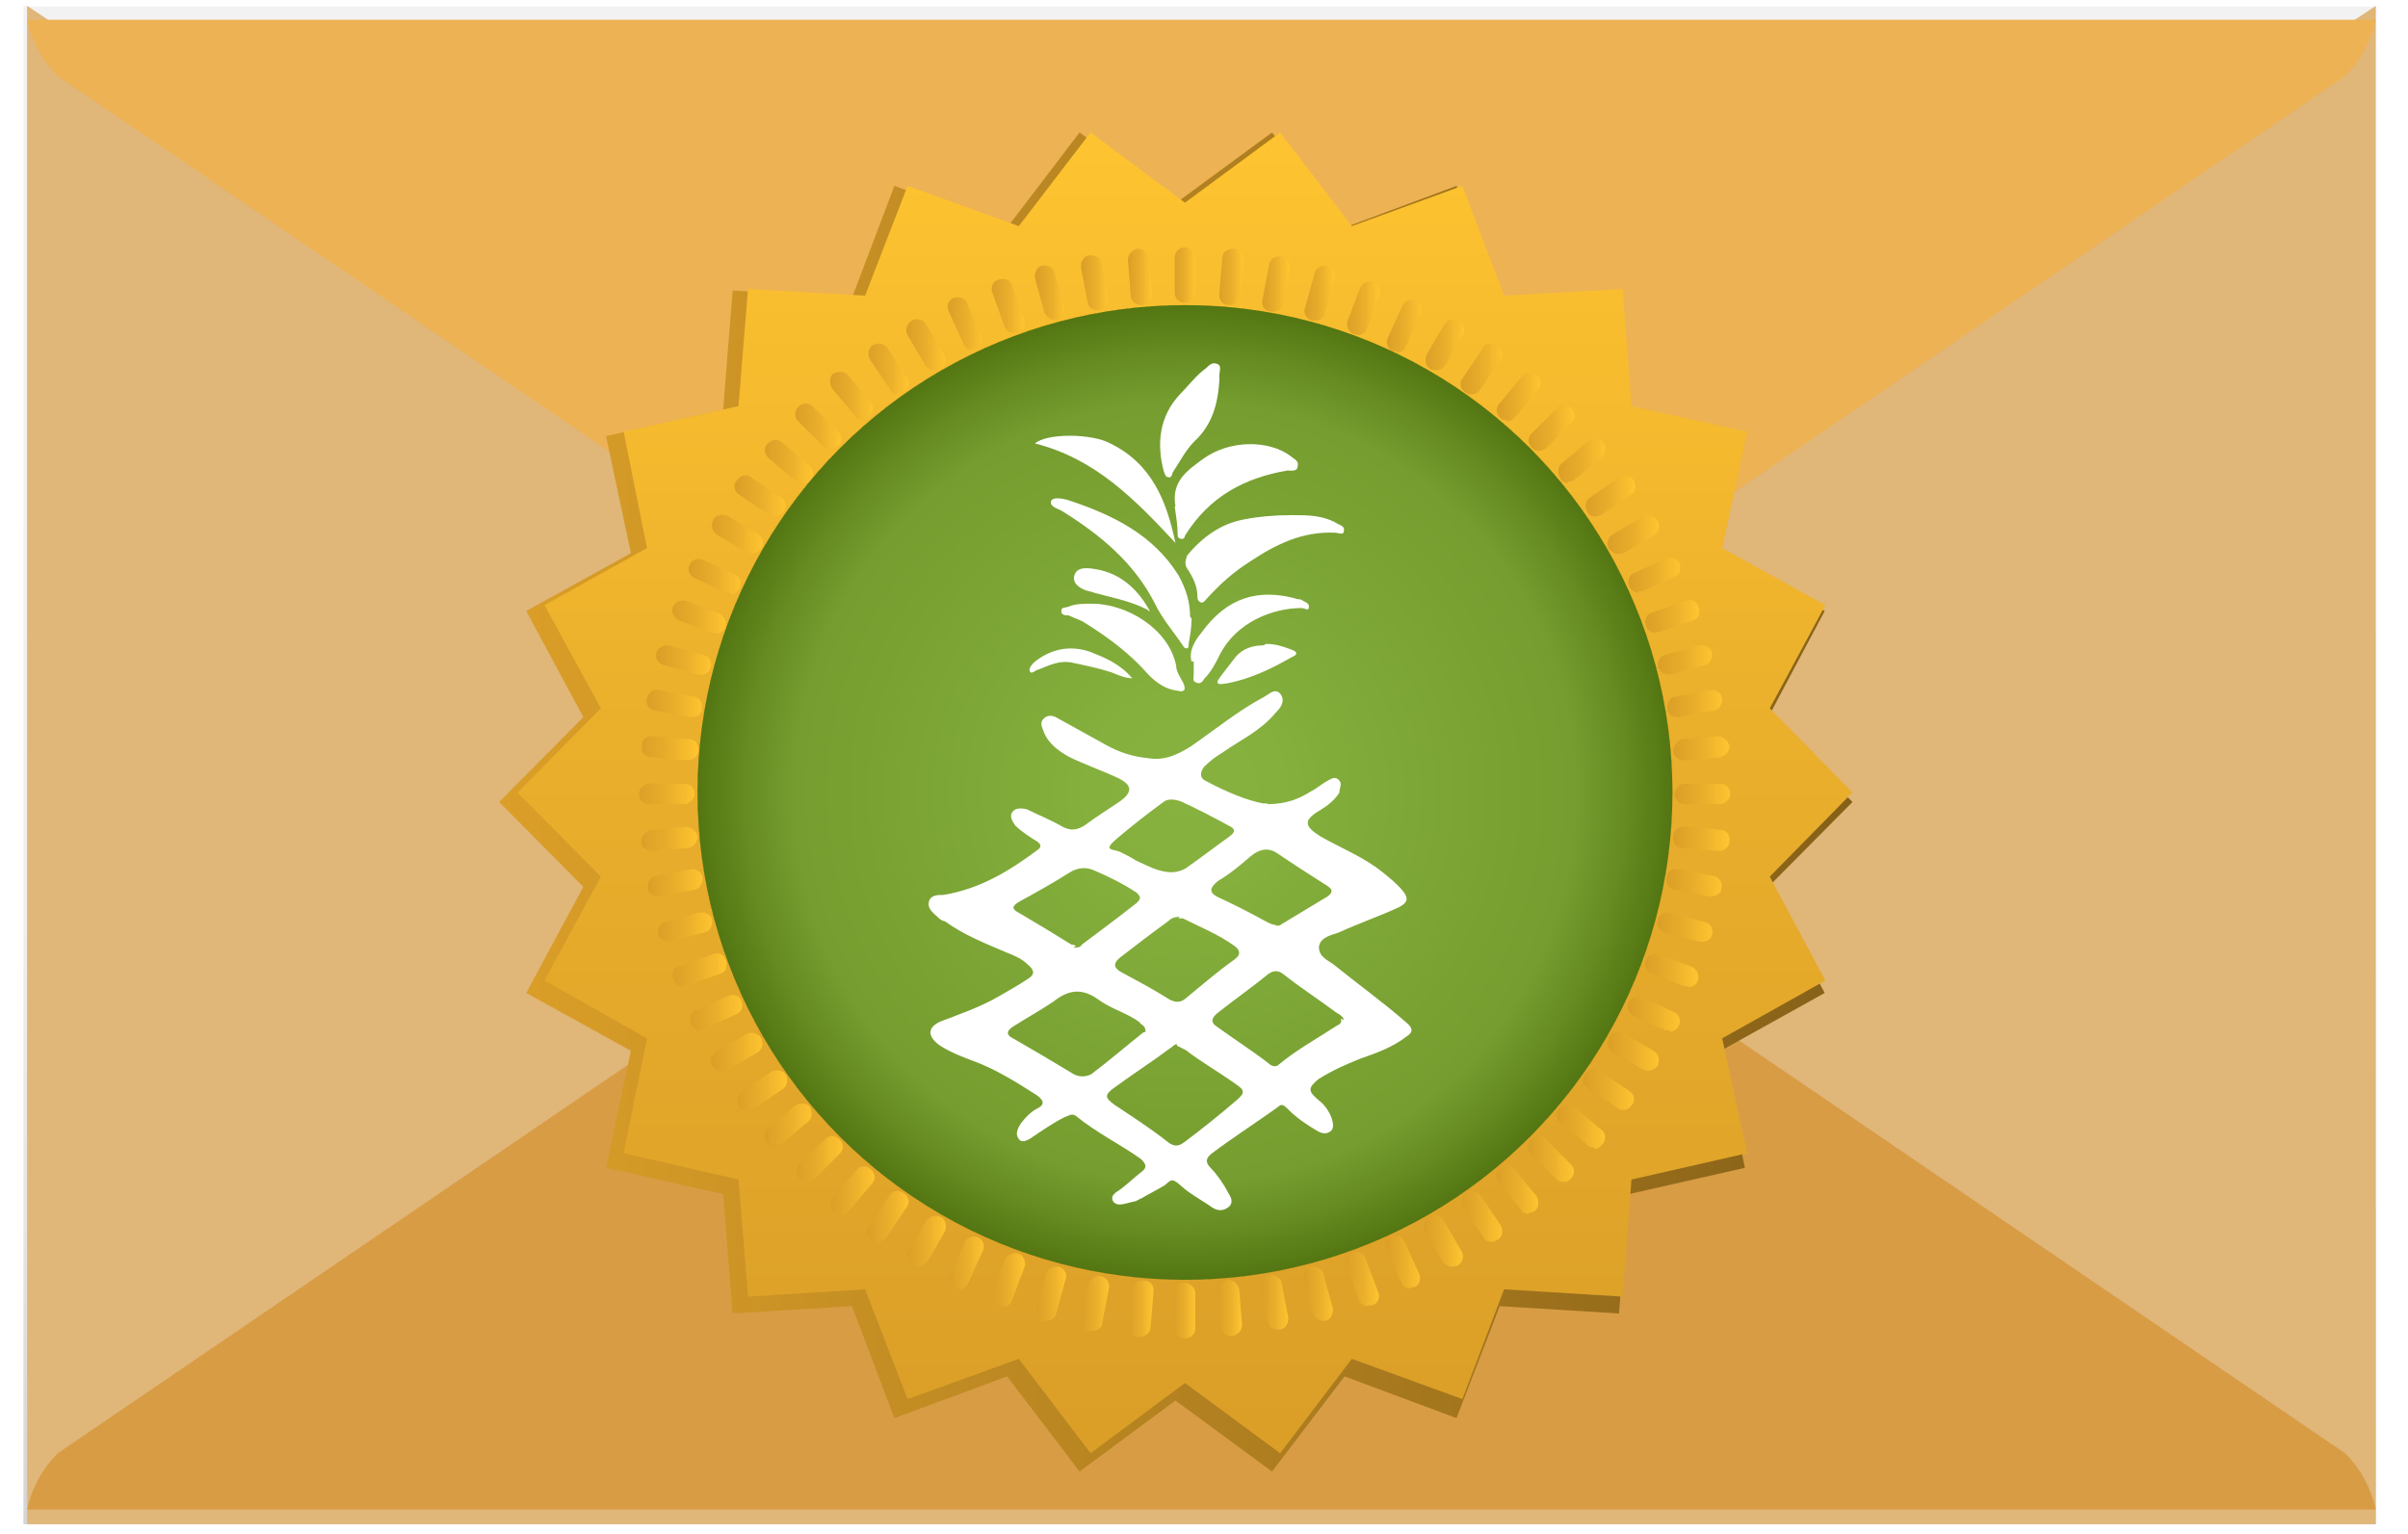 <?xml version="1.0" encoding="UTF-8"?>
<svg id="Layer_2" xmlns="http://www.w3.org/2000/svg" version="1.1" xmlns:xlink="http://www.w3.org/1999/xlink" viewBox="0 0 329 209.7">
  <!-- Generator: Adobe Illustrator 29.5.1, SVG Export Plug-In . SVG Version: 2.1.0 Build 141)  -->
  <defs>
    <style>
      .st0 {
        fill: url(#linear-gradient2);
      }

      .st1 {
        fill: url(#linear-gradient36);
      }

      .st2 {
        fill: url(#linear-gradient39);
      }

      .st3 {
        fill: url(#linear-gradient34);
      }

      .st4 {
        fill: url(#linear-gradient58);
      }

      .st5 {
        fill: url(#linear-gradient73);
      }

      .st6 {
        fill: url(#linear-gradient33);
      }

      .st7 {
        fill: url(#linear-gradient10);
      }

      .st8 {
        fill: url(#linear-gradient63);
      }

      .st9 {
        fill: url(#linear-gradient71);
      }

      .st10 {
        fill: url(#linear-gradient32);
      }

      .st11 {
        fill: url(#linear-gradient21);
      }

      .st12 {
        fill: url(#linear-gradient37);
      }

      .st13 {
        fill: url(#linear-gradient56);
      }

      .st14 {
        fill: url(#linear-gradient27);
      }

      .st15 {
        fill: url(#linear-gradient53);
      }

      .st16 {
        fill: #e0b679;
      }

      .st17 {
        fill: url(#linear-gradient57);
      }

      .st18 {
        fill: url(#linear-gradient35);
      }

      .st19 {
        fill: #fff;
      }

      .st20 {
        fill: url(#linear-gradient26);
      }

      .st21 {
        fill: url(#linear-gradient1);
      }

      .st22 {
        fill: url(#linear-gradient9);
      }

      .st23 {
        fill: url(#linear-gradient18);
      }

      .st24 {
        fill: url(#linear-gradient61);
      }

      .st25 {
        fill: url(#linear-gradient23);
      }

      .st26 {
        fill: url(#linear-gradient72);
      }

      .st27 {
        fill: url(#linear-gradient43);
      }

      .st28 {
        fill: url(#linear-gradient69);
      }

      .st29 {
        fill: url(#linear-gradient8);
      }

      .st30 {
        fill: url(#linear-gradient11);
      }

      .st31 {
        fill: url(#radial-gradient);
      }

      .st32 {
        fill: url(#linear-gradient16);
      }

      .st33 {
        fill: url(#linear-gradient24);
      }

      .st34 {
        fill: url(#linear-gradient30);
      }

      .st35 {
        fill: url(#linear-gradient46);
      }

      .st36 {
        fill: url(#linear-gradient22);
      }

      .st37 {
        fill: url(#linear-gradient29);
      }

      .st38 {
        fill: url(#linear-gradient68);
      }

      .st39 {
        fill: url(#linear-gradient49);
      }

      .st40 {
        fill: url(#linear-gradient19);
      }

      .st41 {
        fill: url(#linear-gradient12);
      }

      .st42 {
        fill: url(#linear-gradient65);
      }

      .st43 {
        fill: url(#linear-gradient42);
      }

      .st44 {
        fill: url(#linear-gradient28);
      }

      .st45 {
        fill: url(#linear-gradient67);
      }

      .st46 {
        fill: url(#linear-gradient40);
      }

      .st47 {
        fill: url(#linear-gradient66);
      }

      .st48 {
        fill: url(#linear-gradient62);
      }

      .st49 {
        fill: url(#linear-gradient7);
      }

      .st50 {
        fill: url(#linear-gradient59);
      }

      .st51 {
        fill: url(#linear-gradient20);
      }

      .st52 {
        fill: url(#linear-gradient4);
      }

      .st53 {
        fill: url(#linear-gradient31);
      }

      .st54 {
        fill: url(#linear-gradient14);
      }

      .st55 {
        fill: #d89c45;
        filter: url(#drop-shadow-1);
      }

      .st56 {
        fill: url(#linear-gradient5);
      }

      .st57 {
        fill: url(#linear-gradient74);
      }

      .st58 {
        fill: url(#linear-gradient3);
      }

      .st59 {
        fill: url(#linear-gradient55);
      }

      .st60 {
        fill: url(#linear-gradient38);
      }

      .st61 {
        fill: url(#linear-gradient25);
      }

      .st62 {
        fill: url(#linear-gradient52);
      }

      .st63 {
        fill: url(#linear-gradient15);
      }

      .st64 {
        fill: url(#linear-gradient17);
      }

      .st65 {
        fill: url(#linear-gradient54);
      }

      .st66 {
        fill: url(#linear-gradient50);
      }

      .st67 {
        fill: url(#linear-gradient51);
      }

      .st68 {
        fill: url(#linear-gradient6);
      }

      .st69 {
        fill: url(#linear-gradient64);
      }

      .st70 {
        fill: url(#linear-gradient70);
      }

      .st71 {
        fill: #edb254;
        filter: url(#drop-shadow-2);
      }

      .st72 {
        fill: url(#linear-gradient48);
      }

      .st73 {
        fill: url(#linear-gradient13);
      }

      .st74 {
        fill: url(#linear-gradient45);
      }

      .st75 {
        fill: url(#linear-gradient47);
      }

      .st76 {
        fill: url(#linear-gradient60);
      }

      .st77 {
        fill: url(#linear-gradient);
      }

      .st78 {
        fill: url(#linear-gradient44);
      }

      .st79 {
        fill: url(#linear-gradient41);
      }
    </style>
    <linearGradient id="linear-gradient" x1="163.9" y1="496.3" x2="163.9" y2="290.1" gradientTransform="translate(0 -288)" gradientUnits="userSpaceOnUse">
      <stop offset="0" stop-color="#ccc"/>
      <stop offset="0" stop-color="#d4d4d4"/>
      <stop offset=".2" stop-color="#e5e5e5"/>
      <stop offset=".4" stop-color="#eee"/>
      <stop offset=".7" stop-color="#f2f2f2"/>
    </linearGradient>
    <filter id="drop-shadow-1" x="-3" y="88.7" width="334" height="124" filterUnits="userSpaceOnUse">
      <feOffset dx="0" dy="-2"/>
      <feGaussianBlur result="blur" stdDeviation="2"/>
      <feFlood flood-color="#000" flood-opacity=".4"/>
      <feComposite in2="blur" operator="in"/>
      <feComposite in="SourceGraphic"/>
    </filter>
    <filter id="drop-shadow-2" x="-3" y="-3.3" width="334" height="124" filterUnits="userSpaceOnUse">
      <feOffset dx="0" dy="2"/>
      <feGaussianBlur result="blur1" stdDeviation="2"/>
      <feFlood flood-color="#000" flood-opacity=".4"/>
      <feComposite in2="blur1" operator="in"/>
      <feComposite in="SourceGraphic"/>
    </filter>
    <linearGradient id="linear-gradient1" x1="68.2" y1="397.6" x2="253.1" y2="397.6" gradientTransform="translate(0 -288)" gradientUnits="userSpaceOnUse">
      <stop offset="0" stop-color="#db9f28"/>
      <stop offset=".2" stop-color="#cb9325"/>
      <stop offset=".7" stop-color="#a4761d"/>
      <stop offset="1" stop-color="#856018"/>
    </linearGradient>
    <linearGradient id="linear-gradient2" x1="161.9" y1="483.3" x2="161.9" y2="304.4" gradientTransform="translate(0 -288)" gradientUnits="userSpaceOnUse">
      <stop offset="0" stop-color="#db9f28"/>
      <stop offset=".5" stop-color="#e9ae2b"/>
      <stop offset="1" stop-color="#ffc430"/>
    </linearGradient>
    <radialGradient id="radial-gradient" cx="127.3" cy="1374" fx="127.3" fy="1374" r="66.6" gradientTransform="translate(1535.9 -19) rotate(90)" gradientUnits="userSpaceOnUse">
      <stop offset="0" stop-color="#87b23f"/>
      <stop offset=".2" stop-color="#85b03d"/>
      <stop offset=".4" stop-color="#7fa938"/>
      <stop offset=".8" stop-color="#759d2f"/>
      <stop offset=".9" stop-color="#668c22"/>
      <stop offset="1" stop-color="#537612"/>
      <stop offset="1" stop-color="#3e5e00"/>
    </radialGradient>
    <linearGradient id="linear-gradient3" x1="160.4" y1="325.6" x2="163.3" y2="325.6" gradientTransform="translate(0 -288)" gradientUnits="userSpaceOnUse">
      <stop offset="0" stop-color="#db9f28"/>
      <stop offset=".5" stop-color="#e9ae2b"/>
      <stop offset="1" stop-color="#ffc430"/>
    </linearGradient>
    <linearGradient id="linear-gradient4" x1="160.4" y1="467" x2="163.3" y2="467" gradientTransform="translate(0 -288)" gradientUnits="userSpaceOnUse">
      <stop offset="0" stop-color="#db9f28"/>
      <stop offset=".5" stop-color="#e9ae2b"/>
      <stop offset="1" stop-color="#ffc430"/>
    </linearGradient>
    <linearGradient id="linear-gradient5" x1="154.1" y1="325.9" x2="157.3" y2="325.9" gradientTransform="translate(0 -288)" gradientUnits="userSpaceOnUse">
      <stop offset="0" stop-color="#db9f28"/>
      <stop offset=".5" stop-color="#e9ae2b"/>
      <stop offset="1" stop-color="#ffc430"/>
    </linearGradient>
    <linearGradient id="linear-gradient6" x1="166.4" y1="466.8" x2="169.6" y2="466.8" gradientTransform="translate(0 -288)" gradientUnits="userSpaceOnUse">
      <stop offset="0" stop-color="#db9f28"/>
      <stop offset=".5" stop-color="#e9ae2b"/>
      <stop offset="1" stop-color="#ffc430"/>
    </linearGradient>
    <linearGradient id="linear-gradient7" x1="147.8" y1="326.7" x2="151.4" y2="326.7" gradientTransform="translate(0 -288)" gradientUnits="userSpaceOnUse">
      <stop offset="0" stop-color="#db9f28"/>
      <stop offset=".5" stop-color="#e9ae2b"/>
      <stop offset="1" stop-color="#ffc430"/>
    </linearGradient>
    <linearGradient id="linear-gradient8" x1="172.3" y1="466" x2="176" y2="466" gradientTransform="translate(0 -288)" gradientUnits="userSpaceOnUse">
      <stop offset="0" stop-color="#db9f28"/>
      <stop offset=".5" stop-color="#e9ae2b"/>
      <stop offset="1" stop-color="#ffc430"/>
    </linearGradient>
    <linearGradient id="linear-gradient9" x1="141.6" y1="328" x2="145.6" y2="328" gradientTransform="translate(0 -288)" gradientUnits="userSpaceOnUse">
      <stop offset="0" stop-color="#db9f28"/>
      <stop offset=".5" stop-color="#e9ae2b"/>
      <stop offset="1" stop-color="#ffc430"/>
    </linearGradient>
    <linearGradient id="linear-gradient10" x1="178.2" y1="464.8" x2="182.3" y2="464.8" gradientTransform="translate(0 -288)" gradientUnits="userSpaceOnUse">
      <stop offset="0" stop-color="#db9f28"/>
      <stop offset=".5" stop-color="#e9ae2b"/>
      <stop offset="1" stop-color="#ffc430"/>
    </linearGradient>
    <linearGradient id="linear-gradient11" x1="135.5" y1="329.8" x2="139.9" y2="329.8" gradientTransform="translate(0 -288)" gradientUnits="userSpaceOnUse">
      <stop offset="0" stop-color="#db9f28"/>
      <stop offset=".5" stop-color="#e9ae2b"/>
      <stop offset="1" stop-color="#ffc430"/>
    </linearGradient>
    <linearGradient id="linear-gradient12" x1="183.8" y1="462.7" x2="188.4" y2="462.7" gradientTransform="translate(0 -288)" gradientUnits="userSpaceOnUse">
      <stop offset="0" stop-color="#db9f28"/>
      <stop offset=".5" stop-color="#e9ae2b"/>
      <stop offset="1" stop-color="#ffc430"/>
    </linearGradient>
    <linearGradient id="linear-gradient13" x1="129.5" y1="332.2" x2="134.4" y2="332.2" gradientTransform="translate(0 -288)" gradientUnits="userSpaceOnUse">
      <stop offset="0" stop-color="#db9f28"/>
      <stop offset=".5" stop-color="#e9ae2b"/>
      <stop offset="1" stop-color="#ffc430"/>
    </linearGradient>
    <linearGradient id="linear-gradient14" x1="189.3" y1="460.5" x2="194.2" y2="460.5" gradientTransform="translate(0 -288)" gradientUnits="userSpaceOnUse">
      <stop offset="0" stop-color="#db9f28"/>
      <stop offset=".5" stop-color="#e9ae2b"/>
      <stop offset="1" stop-color="#ffc430"/>
    </linearGradient>
    <linearGradient id="linear-gradient15" x1="123.9" y1="335.1" x2="129.1" y2="335.1" gradientTransform="translate(0 -288)" gradientUnits="userSpaceOnUse">
      <stop offset="0" stop-color="#db9f28"/>
      <stop offset=".5" stop-color="#e9ae2b"/>
      <stop offset="1" stop-color="#ffc430"/>
    </linearGradient>
    <linearGradient id="linear-gradient16" x1="194.6" y1="457.6" x2="199.8" y2="457.6" gradientTransform="translate(0 -288)" gradientUnits="userSpaceOnUse">
      <stop offset="0" stop-color="#db9f28"/>
      <stop offset=".5" stop-color="#e9ae2b"/>
      <stop offset="1" stop-color="#ffc430"/>
    </linearGradient>
    <linearGradient id="linear-gradient17" x1="118.5" y1="338.4" x2="124.2" y2="338.4" gradientTransform="translate(0 -288)" gradientUnits="userSpaceOnUse">
      <stop offset="0" stop-color="#db9f28"/>
      <stop offset=".5" stop-color="#e9ae2b"/>
      <stop offset="1" stop-color="#ffc430"/>
    </linearGradient>
    <linearGradient id="linear-gradient18" x1="199.7" y1="454.3" x2="205.2" y2="454.3" gradientTransform="translate(0 -288)" gradientUnits="userSpaceOnUse">
      <stop offset="0" stop-color="#db9f28"/>
      <stop offset=".5" stop-color="#e9ae2b"/>
      <stop offset="1" stop-color="#ffc430"/>
    </linearGradient>
    <linearGradient id="linear-gradient19" x1="113.5" y1="342.2" x2="119.3" y2="342.2" gradientTransform="translate(0 -288)" gradientUnits="userSpaceOnUse">
      <stop offset="0" stop-color="#db9f28"/>
      <stop offset=".5" stop-color="#e9ae2b"/>
      <stop offset="1" stop-color="#ffc430"/>
    </linearGradient>
    <linearGradient id="linear-gradient20" x1="204.4" y1="450.6" x2="210.3" y2="450.6" gradientTransform="translate(0 -288)" gradientUnits="userSpaceOnUse">
      <stop offset="0" stop-color="#db9f28"/>
      <stop offset=".5" stop-color="#e9ae2b"/>
      <stop offset="1" stop-color="#ffc430"/>
    </linearGradient>
    <linearGradient id="linear-gradient21" x1="108.7" y1="346.3" x2="114.9" y2="346.3" gradientTransform="translate(0 -288)" gradientUnits="userSpaceOnUse">
      <stop offset="0" stop-color="#db9f28"/>
      <stop offset=".5" stop-color="#e9ae2b"/>
      <stop offset="1" stop-color="#ffc430"/>
    </linearGradient>
    <linearGradient id="linear-gradient22" x1="208.8" y1="446.4" x2="215" y2="446.4" gradientTransform="translate(0 -288)" gradientUnits="userSpaceOnUse">
      <stop offset="0" stop-color="#db9f28"/>
      <stop offset=".5" stop-color="#e9ae2b"/>
      <stop offset="1" stop-color="#ffc430"/>
    </linearGradient>
    <linearGradient id="linear-gradient23" x1="104.5" y1="351.1" x2="111" y2="351.1" gradientTransform="translate(0 -288)" gradientUnits="userSpaceOnUse">
      <stop offset="0" stop-color="#db9f28"/>
      <stop offset=".5" stop-color="#e9ae2b"/>
      <stop offset="1" stop-color="#ffc430"/>
    </linearGradient>
    <linearGradient id="linear-gradient24" x1="212.9" y1="441.9" x2="219.2" y2="441.9" gradientTransform="translate(0 -288)" gradientUnits="userSpaceOnUse">
      <stop offset="0" stop-color="#db9f28"/>
      <stop offset=".5" stop-color="#e9ae2b"/>
      <stop offset="1" stop-color="#ffc430"/>
    </linearGradient>
    <linearGradient id="linear-gradient25" x1="100.5" y1="355.8" x2="107.3" y2="355.8" gradientTransform="translate(0 -288)" gradientUnits="userSpaceOnUse">
      <stop offset="0" stop-color="#db9f28"/>
      <stop offset=".5" stop-color="#e9ae2b"/>
      <stop offset="1" stop-color="#ffc430"/>
    </linearGradient>
    <linearGradient id="linear-gradient26" x1="216.4" y1="436.9" x2="223.2" y2="436.9" gradientTransform="translate(0 -288)" gradientUnits="userSpaceOnUse">
      <stop offset="0" stop-color="#db9f28"/>
      <stop offset=".5" stop-color="#e9ae2b"/>
      <stop offset="1" stop-color="#ffc430"/>
    </linearGradient>
    <linearGradient id="linear-gradient27" x1="97.1" y1="361" x2="104.2" y2="361" gradientTransform="translate(0 -288)" gradientUnits="userSpaceOnUse">
      <stop offset="0" stop-color="#db9f28"/>
      <stop offset=".5" stop-color="#e9ae2b"/>
      <stop offset="1" stop-color="#ffc430"/>
    </linearGradient>
    <linearGradient id="linear-gradient28" x1="219.7" y1="431.7" x2="226.6" y2="431.7" gradientTransform="translate(0 -288)" gradientUnits="userSpaceOnUse">
      <stop offset="0" stop-color="#db9f28"/>
      <stop offset=".5" stop-color="#e9ae2b"/>
      <stop offset="1" stop-color="#ffc430"/>
    </linearGradient>
    <linearGradient id="linear-gradient29" x1="94.3" y1="366.7" x2="101.3" y2="366.7" gradientTransform="translate(0 -288)" gradientUnits="userSpaceOnUse">
      <stop offset="0" stop-color="#db9f28"/>
      <stop offset=".5" stop-color="#e9ae2b"/>
      <stop offset="1" stop-color="#ffc430"/>
    </linearGradient>
    <linearGradient id="linear-gradient30" x1="222.4" y1="426.5" x2="229.6" y2="426.5" gradientTransform="translate(0 -288)" gradientUnits="userSpaceOnUse">
      <stop offset="0" stop-color="#db9f28"/>
      <stop offset=".5" stop-color="#e9ae2b"/>
      <stop offset="1" stop-color="#ffc430"/>
    </linearGradient>
    <linearGradient id="linear-gradient31" x1="91.7" y1="372.3" x2="99.1" y2="372.3" gradientTransform="translate(0 -288)" gradientUnits="userSpaceOnUse">
      <stop offset="0" stop-color="#db9f28"/>
      <stop offset=".5" stop-color="#e9ae2b"/>
      <stop offset="1" stop-color="#ffc430"/>
    </linearGradient>
    <linearGradient id="linear-gradient32" x1="224.6" y1="420.7" x2="232" y2="420.7" gradientTransform="translate(0 -288)" gradientUnits="userSpaceOnUse">
      <stop offset="0" stop-color="#db9f28"/>
      <stop offset=".5" stop-color="#e9ae2b"/>
      <stop offset="1" stop-color="#ffc430"/>
    </linearGradient>
    <linearGradient id="linear-gradient33" x1="89.9" y1="378.2" x2="97.2" y2="378.2" gradientTransform="translate(0 -288)" gradientUnits="userSpaceOnUse">
      <stop offset="0" stop-color="#db9f28"/>
      <stop offset=".5" stop-color="#e9ae2b"/>
      <stop offset="1" stop-color="#ffc430"/>
    </linearGradient>
    <linearGradient id="linear-gradient34" x1="226.5" y1="414.7" x2="234" y2="414.7" gradientTransform="translate(0 -288)" gradientUnits="userSpaceOnUse">
      <stop offset="0" stop-color="#db9f28"/>
      <stop offset=".5" stop-color="#e9ae2b"/>
      <stop offset="1" stop-color="#ffc430"/>
    </linearGradient>
    <linearGradient id="linear-gradient35" x1="88.4" y1="384.1" x2="96" y2="384.1" gradientTransform="translate(0 -288)" gradientUnits="userSpaceOnUse">
      <stop offset="0" stop-color="#db9f28"/>
      <stop offset=".5" stop-color="#e9ae2b"/>
      <stop offset="1" stop-color="#ffc430"/>
    </linearGradient>
    <linearGradient id="linear-gradient36" x1="227.8" y1="408.6" x2="235.3" y2="408.6" gradientTransform="translate(0 -288)" gradientUnits="userSpaceOnUse">
      <stop offset="0" stop-color="#db9f28"/>
      <stop offset=".5" stop-color="#e9ae2b"/>
      <stop offset="1" stop-color="#ffc430"/>
    </linearGradient>
    <linearGradient id="linear-gradient37" x1="87.6" y1="390.3" x2="95.2" y2="390.3" gradientTransform="translate(0 -288)" gradientUnits="userSpaceOnUse">
      <stop offset="0" stop-color="#db9f28"/>
      <stop offset=".5" stop-color="#e9ae2b"/>
      <stop offset="1" stop-color="#ffc430"/>
    </linearGradient>
    <linearGradient id="linear-gradient38" x1="228.6" y1="402.6" x2="236.1" y2="402.6" gradientTransform="translate(0 -288)" gradientUnits="userSpaceOnUse">
      <stop offset="0" stop-color="#db9f28"/>
      <stop offset=".5" stop-color="#e9ae2b"/>
      <stop offset="1" stop-color="#ffc430"/>
    </linearGradient>
    <linearGradient id="linear-gradient39" x1="87.3" y1="396.5" x2="95" y2="396.5" gradientTransform="translate(0 -288)" gradientUnits="userSpaceOnUse">
      <stop offset="0" stop-color="#db9f28"/>
      <stop offset=".5" stop-color="#e9ae2b"/>
      <stop offset="1" stop-color="#ffc430"/>
    </linearGradient>
    <linearGradient id="linear-gradient40" x1="228.9" y1="396.5" x2="236.4" y2="396.5" gradientTransform="translate(0 -288)" gradientUnits="userSpaceOnUse">
      <stop offset="0" stop-color="#db9f28"/>
      <stop offset=".5" stop-color="#e9ae2b"/>
      <stop offset="1" stop-color="#ffc430"/>
    </linearGradient>
    <linearGradient id="linear-gradient41" x1="87.6" y1="402.6" x2="95.2" y2="402.6" gradientTransform="translate(0 -288)" gradientUnits="userSpaceOnUse">
      <stop offset="0" stop-color="#db9f28"/>
      <stop offset=".5" stop-color="#e9ae2b"/>
      <stop offset="1" stop-color="#ffc430"/>
    </linearGradient>
    <linearGradient id="linear-gradient42" x1="228.6" y1="390.3" x2="236.1" y2="390.3" gradientTransform="translate(0 -288)" gradientUnits="userSpaceOnUse">
      <stop offset="0" stop-color="#db9f28"/>
      <stop offset=".5" stop-color="#e9ae2b"/>
      <stop offset="1" stop-color="#ffc430"/>
    </linearGradient>
    <linearGradient id="linear-gradient43" x1="88.4" y1="408.6" x2="96.1" y2="408.6" gradientTransform="translate(0 -288)" gradientUnits="userSpaceOnUse">
      <stop offset="0" stop-color="#db9f28"/>
      <stop offset=".5" stop-color="#e9ae2b"/>
      <stop offset="1" stop-color="#ffc430"/>
    </linearGradient>
    <linearGradient id="linear-gradient44" x1="227.8" y1="384.1" x2="235.4" y2="384.1" gradientTransform="translate(0 -288)" gradientUnits="userSpaceOnUse">
      <stop offset="0" stop-color="#db9f28"/>
      <stop offset=".5" stop-color="#e9ae2b"/>
      <stop offset="1" stop-color="#ffc430"/>
    </linearGradient>
    <linearGradient id="linear-gradient45" x1="89.9" y1="414.7" x2="97.4" y2="414.7" gradientTransform="translate(0 -288)" gradientUnits="userSpaceOnUse">
      <stop offset="0" stop-color="#db9f28"/>
      <stop offset=".5" stop-color="#e9ae2b"/>
      <stop offset="1" stop-color="#ffc430"/>
    </linearGradient>
    <linearGradient id="linear-gradient46" x1="226.5" y1="378.2" x2="234" y2="378.2" gradientTransform="translate(0 -288)" gradientUnits="userSpaceOnUse">
      <stop offset="0" stop-color="#db9f28"/>
      <stop offset=".5" stop-color="#e9ae2b"/>
      <stop offset="1" stop-color="#ffc430"/>
    </linearGradient>
    <linearGradient id="linear-gradient47" x1="91.8" y1="420.6" x2="99.1" y2="420.6" gradientTransform="translate(0 -288)" gradientUnits="userSpaceOnUse">
      <stop offset="0" stop-color="#db9f28"/>
      <stop offset=".5" stop-color="#e9ae2b"/>
      <stop offset="1" stop-color="#ffc430"/>
    </linearGradient>
    <linearGradient id="linear-gradient48" x1="224.8" y1="372.3" x2="232" y2="372.3" gradientTransform="translate(0 -288)" gradientUnits="userSpaceOnUse">
      <stop offset="0" stop-color="#db9f28"/>
      <stop offset=".5" stop-color="#e9ae2b"/>
      <stop offset="1" stop-color="#ffc430"/>
    </linearGradient>
    <linearGradient id="linear-gradient49" x1="94.3" y1="426.4" x2="101.3" y2="426.4" gradientTransform="translate(0 -288)" gradientUnits="userSpaceOnUse">
      <stop offset="0" stop-color="#db9f28"/>
      <stop offset=".5" stop-color="#e9ae2b"/>
      <stop offset="1" stop-color="#ffc430"/>
    </linearGradient>
    <linearGradient id="linear-gradient50" x1="222.5" y1="366.6" x2="229.6" y2="366.6" gradientTransform="translate(0 -288)" gradientUnits="userSpaceOnUse">
      <stop offset="0" stop-color="#db9f28"/>
      <stop offset=".5" stop-color="#e9ae2b"/>
      <stop offset="1" stop-color="#ffc430"/>
    </linearGradient>
    <linearGradient id="linear-gradient51" x1="97.2" y1="431.8" x2="104.2" y2="431.8" gradientTransform="translate(0 -288)" gradientUnits="userSpaceOnUse">
      <stop offset="0" stop-color="#db9f28"/>
      <stop offset=".5" stop-color="#e9ae2b"/>
      <stop offset="1" stop-color="#ffc430"/>
    </linearGradient>
    <linearGradient id="linear-gradient52" x1="219.7" y1="361.1" x2="226.6" y2="361.1" gradientTransform="translate(0 -288)" gradientUnits="userSpaceOnUse">
      <stop offset="0" stop-color="#db9f28"/>
      <stop offset=".5" stop-color="#e9ae2b"/>
      <stop offset="1" stop-color="#ffc430"/>
    </linearGradient>
    <linearGradient id="linear-gradient53" x1="100.6" y1="437.1" x2="107.4" y2="437.1" gradientTransform="translate(0 -288)" gradientUnits="userSpaceOnUse">
      <stop offset="0" stop-color="#db9f28"/>
      <stop offset=".5" stop-color="#e9ae2b"/>
      <stop offset="1" stop-color="#ffc430"/>
    </linearGradient>
    <linearGradient id="linear-gradient54" x1="216.6" y1="355.9" x2="223.2" y2="355.9" gradientTransform="translate(0 -288)" gradientUnits="userSpaceOnUse">
      <stop offset="0" stop-color="#db9f28"/>
      <stop offset=".5" stop-color="#e9ae2b"/>
      <stop offset="1" stop-color="#ffc430"/>
    </linearGradient>
    <linearGradient id="linear-gradient55" x1="104.5" y1="441.8" x2="111" y2="441.8" gradientTransform="translate(0 -288)" gradientUnits="userSpaceOnUse">
      <stop offset="0" stop-color="#db9f28"/>
      <stop offset=".5" stop-color="#e9ae2b"/>
      <stop offset="1" stop-color="#ffc430"/>
    </linearGradient>
    <linearGradient id="linear-gradient56" x1="212.9" y1="350.9" x2="219.4" y2="350.9" gradientTransform="translate(0 -288)" gradientUnits="userSpaceOnUse">
      <stop offset="0" stop-color="#db9f28"/>
      <stop offset=".5" stop-color="#e9ae2b"/>
      <stop offset="1" stop-color="#ffc430"/>
    </linearGradient>
    <linearGradient id="linear-gradient57" x1="108.9" y1="446.4" x2="115.1" y2="446.4" gradientTransform="translate(0 -288)" gradientUnits="userSpaceOnUse">
      <stop offset="0" stop-color="#db9f28"/>
      <stop offset=".5" stop-color="#e9ae2b"/>
      <stop offset="1" stop-color="#ffc430"/>
    </linearGradient>
    <linearGradient id="linear-gradient58" x1="208.9" y1="346.4" x2="215" y2="346.4" gradientTransform="translate(0 -288)" gradientUnits="userSpaceOnUse">
      <stop offset="0" stop-color="#db9f28"/>
      <stop offset=".5" stop-color="#e9ae2b"/>
      <stop offset="1" stop-color="#ffc430"/>
    </linearGradient>
    <linearGradient id="linear-gradient59" x1="113.5" y1="450.7" x2="119.5" y2="450.7" gradientTransform="translate(0 -288)" gradientUnits="userSpaceOnUse">
      <stop offset="0" stop-color="#db9f28"/>
      <stop offset=".5" stop-color="#e9ae2b"/>
      <stop offset="1" stop-color="#ffc430"/>
    </linearGradient>
    <linearGradient id="linear-gradient60" x1="204.5" y1="342.3" x2="210.3" y2="342.3" gradientTransform="translate(0 -288)" gradientUnits="userSpaceOnUse">
      <stop offset="0" stop-color="#db9f28"/>
      <stop offset=".5" stop-color="#e9ae2b"/>
      <stop offset="1" stop-color="#ffc430"/>
    </linearGradient>
    <linearGradient id="linear-gradient61" x1="118.6" y1="454.3" x2="124.2" y2="454.3" gradientTransform="translate(0 -288)" gradientUnits="userSpaceOnUse">
      <stop offset="0" stop-color="#db9f28"/>
      <stop offset=".5" stop-color="#e9ae2b"/>
      <stop offset="1" stop-color="#ffc430"/>
    </linearGradient>
    <linearGradient id="linear-gradient62" x1="199.7" y1="338.5" x2="205.4" y2="338.5" gradientTransform="translate(0 -288)" gradientUnits="userSpaceOnUse">
      <stop offset="0" stop-color="#db9f28"/>
      <stop offset=".5" stop-color="#e9ae2b"/>
      <stop offset="1" stop-color="#ffc430"/>
    </linearGradient>
    <linearGradient id="linear-gradient63" x1="124" y1="457.6" x2="129.3" y2="457.6" gradientTransform="translate(0 -288)" gradientUnits="userSpaceOnUse">
      <stop offset="0" stop-color="#db9f28"/>
      <stop offset=".5" stop-color="#e9ae2b"/>
      <stop offset="1" stop-color="#ffc430"/>
    </linearGradient>
    <linearGradient id="linear-gradient64" x1="194.7" y1="335.2" x2="200" y2="335.2" gradientTransform="translate(0 -288)" gradientUnits="userSpaceOnUse">
      <stop offset="0" stop-color="#db9f28"/>
      <stop offset=".5" stop-color="#e9ae2b"/>
      <stop offset="1" stop-color="#ffc430"/>
    </linearGradient>
    <linearGradient id="linear-gradient65" x1="129.7" y1="460.5" x2="134.5" y2="460.5" gradientTransform="translate(0 -288)" gradientUnits="userSpaceOnUse">
      <stop offset="0" stop-color="#db9f28"/>
      <stop offset=".5" stop-color="#e9ae2b"/>
      <stop offset="1" stop-color="#ffc430"/>
    </linearGradient>
    <linearGradient id="linear-gradient66" x1="189.5" y1="332.5" x2="194.3" y2="332.5" gradientTransform="translate(0 -288)" gradientUnits="userSpaceOnUse">
      <stop offset="0" stop-color="#db9f28"/>
      <stop offset=".5" stop-color="#e9ae2b"/>
      <stop offset="1" stop-color="#ffc430"/>
    </linearGradient>
    <linearGradient id="linear-gradient67" x1="135.5" y1="462.9" x2="140" y2="462.9" gradientTransform="translate(0 -288)" gradientUnits="userSpaceOnUse">
      <stop offset="0" stop-color="#db9f28"/>
      <stop offset=".5" stop-color="#e9ae2b"/>
      <stop offset="1" stop-color="#ffc430"/>
    </linearGradient>
    <linearGradient id="linear-gradient68" x1="184" y1="330.1" x2="188.4" y2="330.1" gradientTransform="translate(0 -288)" gradientUnits="userSpaceOnUse">
      <stop offset="0" stop-color="#db9f28"/>
      <stop offset=".5" stop-color="#e9ae2b"/>
      <stop offset="1" stop-color="#ffc430"/>
    </linearGradient>
    <linearGradient id="linear-gradient69" x1="141.6" y1="464.8" x2="145.7" y2="464.8" gradientTransform="translate(0 -288)" gradientUnits="userSpaceOnUse">
      <stop offset="0" stop-color="#db9f28"/>
      <stop offset=".5" stop-color="#e9ae2b"/>
      <stop offset="1" stop-color="#ffc430"/>
    </linearGradient>
    <linearGradient id="linear-gradient70" x1="178.3" y1="328.1" x2="182.3" y2="328.1" gradientTransform="translate(0 -288)" gradientUnits="userSpaceOnUse">
      <stop offset="0" stop-color="#db9f28"/>
      <stop offset=".5" stop-color="#e9ae2b"/>
      <stop offset="1" stop-color="#ffc430"/>
    </linearGradient>
    <linearGradient id="linear-gradient71" x1="147.8" y1="466.1" x2="151.5" y2="466.1" gradientTransform="translate(0 -288)" gradientUnits="userSpaceOnUse">
      <stop offset="0" stop-color="#db9f28"/>
      <stop offset=".5" stop-color="#e9ae2b"/>
      <stop offset="1" stop-color="#ffc430"/>
    </linearGradient>
    <linearGradient id="linear-gradient72" x1="172.5" y1="326.8" x2="176" y2="326.8" gradientTransform="translate(0 -288)" gradientUnits="userSpaceOnUse">
      <stop offset="0" stop-color="#db9f28"/>
      <stop offset=".5" stop-color="#e9ae2b"/>
      <stop offset="1" stop-color="#ffc430"/>
    </linearGradient>
    <linearGradient id="linear-gradient73" x1="154.2" y1="466.9" x2="157.5" y2="466.9" gradientTransform="translate(0 -288)" gradientUnits="userSpaceOnUse">
      <stop offset="0" stop-color="#db9f28"/>
      <stop offset=".5" stop-color="#e9ae2b"/>
      <stop offset="1" stop-color="#ffc430"/>
    </linearGradient>
    <linearGradient id="linear-gradient74" x1="166.5" y1="325.9" x2="169.8" y2="325.9" gradientTransform="translate(0 -288)" gradientUnits="userSpaceOnUse">
      <stop offset="0" stop-color="#db9f28"/>
      <stop offset=".5" stop-color="#e9ae2b"/>
      <stop offset="1" stop-color="#ffc430"/>
    </linearGradient>
  </defs>
  <g id="Objects">
    <g>
      <polygon class="st77" points="3.7 .8 3.2 .8 3.2 208.3 324.6 208.3 324.6 .9 3.7 .9 3.7 .8"/>
      <g>
        <polygon class="st16" points="324.6 .8 164.2 107.3 3.7 .8 3.7 208.3 324.6 208.3 324.6 .8"/>
        <path class="st55" d="M324.6,208.3c-.6-2.8-2-5.5-4.2-7.7l-145.3-99c-6-6-15.8-6-21.9,0L7.9,200.6c-2.2,2.2-3.6,4.9-4.2,7.7h320.9Z"/>
      </g>
      <path class="st71" d="M324.6.7c-.6,2.8-2,5.5-4.2,7.7l-145.3,99c-6,6-15.8,6-21.9,0L7.9,8.4C5.7,6.2,4.3,3.5,3.7.7h320.9Z"/>
    </g>
    <g>
      <polygon class="st21" points="253.1 109.6 241.6 121.2 249.3 135.7 235.1 143.6 238.4 159.6 222.5 163.2 221.2 179.5 204.9 178.5 199 193.8 183.7 188.1 173.8 201.1 160.6 191.4 147.5 201.1 137.6 188.1 122.2 193.8 116.4 178.5 100.1 179.5 98.8 163.2 82.8 159.6 86.2 143.6 71.9 135.7 79.7 121.2 68.2 109.6 79.7 98 71.9 83.5 86.2 75.6 82.8 59.6 98.8 56 100.1 39.7 116.4 40.7 122.2 25.4 137.6 31.1 147.5 18.1 160.6 27.8 173.8 18.1 183.7 31.1 199 25.4 204.9 40.7 221.2 39.7 222.5 56 238.4 59.6 235.1 75.6 249.3 83.5 241.6 98 253.1 109.6"/>
      <polygon class="st0" points="253.1 108.3 241.8 119.8 249.4 134 235.3 141.9 238.7 157.6 222.9 161.2 221.7 177.2 205.5 176.2 199.8 191.2 184.7 185.7 174.9 198.6 161.9 189 149 198.6 139.2 185.7 124 191.2 118.2 176.2 102.2 177.2 100.9 161.2 85.2 157.6 88.4 141.9 74.4 134 82.1 119.8 70.7 108.3 82.1 96.8 74.4 82.7 88.4 74.9 85.2 59 100.9 55.5 102.2 39.5 118.2 40.4 124 25.4 139.2 30.9 149 18.1 161.9 27.7 174.9 18.1 184.7 30.9 199.8 25.4 205.5 40.4 221.7 39.5 222.9 55.5 238.7 59 235.3 74.9 249.4 82.7 241.8 96.8 253.1 108.3"/>
      <circle class="st31" cx="161.9" cy="108.3" r="66.6"/>
      <g>
        <path class="st58" d="M161.9,41.4c-.9,0-1.4-.7-1.4-1.4v-4.8c0-.9.7-1.4,1.4-1.4s1.4.7,1.4,1.4v4.8c0,.9-.7,1.4-1.4,1.4Z"/>
        <path class="st52" d="M161.9,182.9c-.9,0-1.4-.7-1.4-1.4v-4.8c0-.9.7-1.4,1.4-1.4s1.4.7,1.4,1.4v4.8c0,.9-.7,1.4-1.4,1.4Z"/>
        <path class="st56" d="M155.9,41.7c-.7,0-1.4-.6-1.4-1.3l-.4-4.8c0-.9.6-1.4,1.3-1.6.9,0,1.4.6,1.6,1.3l.4,4.8c0,.9-.6,1.4-1.3,1.6h-.1Z"/>
        <path class="st68" d="M168.2,182.6c-.7,0-1.3-.6-1.4-1.3l-.4-4.8c0-.9.6-1.4,1.3-1.6.9,0,1.4.6,1.6,1.3l.4,4.8c0,.9-.6,1.4-1.3,1.6h-.1Z"/>
        <path class="st49" d="M150,42.4c-.7,0-1.3-.4-1.4-1.1l-.9-4.7c-.1-.9.4-1.6,1.1-1.7.9-.1,1.6.4,1.7,1.1l.9,4.7c.1.9-.4,1.6-1.1,1.7h-.3Z"/>
        <path class="st29" d="M174.6,181.7c-.7,0-1.3-.4-1.4-1.1l-.9-4.7c-.1-.9.4-1.6,1.1-1.7s1.6.4,1.7,1.1l.9,4.7c.1.9-.4,1.6-1.1,1.7h-.3Z"/>
        <path class="st22" d="M144.1,43.7c-.6,0-1.1-.4-1.4-1l-1.3-4.7c-.1-.7.3-1.6,1-1.7.7-.1,1.6.3,1.7,1l1.3,4.7c.1.7-.3,1.6-1,1.7h-.4.1Z"/>
        <path class="st7" d="M180.8,180.5c-.6,0-1.1-.4-1.4-1l-1.3-4.7c-.1-.7.3-1.6,1-1.7.7-.1,1.6.3,1.7,1l1.3,4.7c.1.7-.3,1.6-1,1.7h-.4.1Z"/>
        <path class="st30" d="M138.5,45.5c-.6,0-1.1-.3-1.3-1l-1.6-4.5c-.3-.7,0-1.6.9-1.8s1.6,0,1.8.9l1.6,4.5c.3.7,0,1.6-.9,1.8h-.6Z"/>
        <path class="st41" d="M186.9,178.5c-.6,0-1.1-.3-1.3-1l-1.7-4.5c-.3-.7,0-1.6.9-1.8s1.6,0,1.8.9l1.7,4.5c.3.7,0,1.6-.9,1.8h-.6Z"/>
        <path class="st73" d="M132.9,47.8c-.6,0-1-.3-1.3-.9l-2-4.4c-.3-.7,0-1.6.7-1.8s1.6,0,1.8.7l2,4.4c.3.7,0,1.6-.7,1.8h-.6Z"/>
        <path class="st54" d="M192.7,176.1c-.6,0-1-.3-1.3-.9l-2-4.4c-.3-.7,0-1.6.7-1.8s1.6,0,1.8.7l2,4.4c.3.7,0,1.6-.7,1.8-.1,0-.4.1-.6.1h0Z"/>
        <path class="st63" d="M127.7,50.6c-.4,0-1-.3-1.3-.7l-2.4-4.1c-.4-.7-.1-1.6.6-2s1.6-.1,2,.6l2.4,4.1c.4.7.1,1.6-.6,2-.3,0-.4.1-.7.1Z"/>
        <path class="st32" d="M198.4,173.1c-.4,0-1-.3-1.3-.7l-2.4-4.1c-.4-.7-.1-1.6.6-2s1.6-.1,2,.6l2.4,4.1c.4.7.1,1.6-.6,2-.3,0-.4.1-.7.1Z"/>
        <path class="st64" d="M122.7,53.8c-.4,0-.9-.1-1.1-.6l-2.7-4c-.4-.7-.3-1.6.3-2s1.6-.3,2,.3l2.7,4c.4.7.3,1.6-.3,2-.3.1-.6.3-.9.3h0Z"/>
        <path class="st23" d="M203.8,169.7c-.4,0-.9-.1-1.1-.6l-2.7-4c-.4-.7-.3-1.6.3-2s1.6-.3,2,.3l2.7,4c.4.7.3,1.6-.3,2-.3.1-.6.3-.9.3h0Z"/>
        <path class="st40" d="M117.9,57.4c-.4,0-.9-.1-1.1-.6l-3.1-3.7c-.4-.6-.4-1.6.1-2s1.6-.4,2,.1l3.1,3.7c.6.6.4,1.6-.1,2-.3.3-.6.3-.9.3h0Z"/>
        <path class="st51" d="M208.9,165.9c-.4,0-.9-.1-1.1-.6l-3.1-3.7c-.4-.6-.4-1.6.1-2,.6-.4,1.6-.4,2,.1l3.1,3.7c.4.6.4,1.6-.1,2-.3.3-.6.3-.9.3h0Z"/>
        <path class="st11" d="M113.5,61.4c-.4,0-.7-.1-1-.4l-3.4-3.4c-.6-.6-.6-1.4,0-2s1.4-.6,2,0l3.4,3.4c.6.6.6,1.4,0,2-.3.3-.7.4-1,.4h0Z"/>
        <path class="st36" d="M213.6,161.5c-.4,0-.7-.1-1-.4l-3.4-3.4c-.6-.6-.6-1.4,0-2s1.4-.6,2,0l3.4,3.4c.6.6.6,1.4,0,2s-.7.4-1,.4h0Z"/>
        <path class="st25" d="M109.6,66c-.3,0-.7,0-.9-.3l-3.7-3.1c-.6-.6-.7-1.4-.1-2s1.4-.7,2-.1l3.7,3.1c.6.6.7,1.4.1,2s-.7.6-1.1.6h0Z"/>
        <path class="st33" d="M217.8,156.8c-.3,0-.7,0-.9-.3l-3.7-3.1c-.6-.4-.7-1.4-.1-2,.4-.6,1.4-.7,2-.1l3.7,3.1c.6.4.7,1.4.1,2s-.7.6-1.1.6h0Z"/>
        <path class="st61" d="M105.9,70.6c-.3,0-.6,0-.9-.3l-4-2.7c-.7-.4-.9-1.3-.3-2s1.3-.9,2-.3l4,2.7c.7.4.9,1.3.3,2-.3.4-.7.6-1.1.6h0Z"/>
        <path class="st20" d="M221.8,151.7c-.3,0-.6,0-.9-.3l-4-2.7c-.7-.4-.9-1.3-.3-2s1.3-.9,2-.3l4,2.7c.7.4.9,1.3.3,2-.3.4-.7.6-1.1.6h0Z"/>
        <path class="st14" d="M102.8,75.6c-.3,0-.4,0-.7-.1l-4.1-2.4c-.7-.4-.9-1.3-.6-2s1.3-.9,2-.6l4.1,2.4c.7.4.9,1.3.6,2-.3.4-.7.7-1.3.7Z"/>
        <path class="st44" d="M225.2,146.3c-.3,0-.4,0-.7-.1l-4.1-2.4c-.7-.4-.9-1.3-.6-2s1.3-.9,2-.6l4.1,2.4c.7.4.9,1.3.6,2-.3.4-.7.7-1.3.7h0Z"/>
        <path class="st37" d="M99.9,81h-.6l-4.4-2c-.7-.3-1-1.1-.7-1.8s1.1-1,1.8-.7l4.4,2c.7.3,1,1.1.7,1.8-.3.6-.7.9-1.3.9h0Z"/>
        <path class="st34" d="M228.2,140.8h-.6l-4.4-2c-.7-.3-1-1.1-.7-1.8s1.1-1,1.8-.7l4.4,2c.7.3,1,1.1.7,1.8-.3.6-.7.9-1.3.9h0Z"/>
        <path class="st53" d="M97.7,86.5h-.4l-4.5-1.7c-.7-.3-1.1-1.1-.9-1.8.3-.7,1.1-1.1,1.8-.9l4.5,1.7c.7.3,1.1,1.1.9,1.8-.1.6-.7,1-1.3,1h-.1Z"/>
        <path class="st10" d="M230.6,134.8h-.4l-4.5-1.7c-.7-.3-1.1-1.1-.9-1.8s1.1-1.1,1.8-.9l4.5,1.7c.7.3,1.1,1.1.9,1.8-.1.6-.7,1-1.3,1h-.1Z"/>
        <path class="st6" d="M95.8,92.2h-.4l-4.7-1.3c-.7-.1-1.3-1-1-1.7.1-.7,1-1.1,1.7-1l4.7,1.3c.7.1,1.3,1,1,1.7-.1.7-.7,1-1.4,1h.1Z"/>
        <path class="st3" d="M232.6,128.7h-.4l-4.7-1.3c-.7-.1-1.3-1-1-1.7.1-.7,1-1.1,1.7-1l4.7,1.3c.7.1,1.3,1,1,1.7-.1.7-.7,1-1.4,1h.1Z"/>
        <path class="st18" d="M94.5,98h-.3l-4.7-.9c-.9-.1-1.3-.9-1.1-1.7s.9-1.3,1.7-1.1l4.7.9c.7.1,1.3.9,1.1,1.7,0,.7-.7,1.1-1.4,1.1h0Z"/>
        <path class="st1" d="M233.8,122.5h-.3l-4.7-.9c-.7-.1-1.3-.9-1.1-1.7.1-.9.9-1.3,1.7-1.1l4.7.9c.7.1,1.3.9,1.1,1.7,0,.7-.7,1.1-1.4,1.1h0Z"/>
        <path class="st12" d="M93.8,103.9h0l-4.8-.4c-.9,0-1.4-.7-1.3-1.6,0-.9.7-1.4,1.6-1.3l4.8.4c.9,0,1.4.7,1.3,1.6,0,.7-.7,1.3-1.4,1.3h-.1Z"/>
        <path class="st60" d="M234.7,116.3h0l-4.8-.4c-.9,0-1.4-.7-1.3-1.6s.7-1.4,1.6-1.3l4.8.4c.9,0,1.4.7,1.3,1.6,0,.7-.7,1.3-1.4,1.3h-.1Z"/>
        <path class="st2" d="M93.5,109.9h-4.8c-.9,0-1.4-.7-1.4-1.4s.7-1.4,1.4-1.4h4.8c.9,0,1.4.7,1.4,1.4s-.7,1.4-1.4,1.4Z"/>
        <path class="st46" d="M235,109.9h-4.8c-.9,0-1.4-.7-1.4-1.4s.7-1.4,1.4-1.4h4.8c.9,0,1.4.7,1.4,1.4s-.7,1.4-1.4,1.4Z"/>
        <path class="st79" d="M89,116.3c-.7,0-1.4-.6-1.4-1.3s.6-1.4,1.3-1.6l4.8-.4c.7,0,1.4.6,1.6,1.3,0,.9-.6,1.4-1.3,1.6l-4.8.4h-.1Z"/>
        <path class="st43" d="M230,103.9c-.7,0-1.4-.6-1.4-1.3s.6-1.4,1.3-1.6l4.8-.4c.7,0,1.4.6,1.6,1.3,0,.9-.6,1.4-1.3,1.6l-4.8.4h-.1Z"/>
        <path class="st27" d="M89.9,122.5c-.7,0-1.3-.4-1.4-1.1-.1-.9.4-1.6,1.1-1.7l4.7-.9c.9-.1,1.6.4,1.7,1.1s-.4,1.6-1.1,1.7l-4.7.9h-.3Z"/>
        <path class="st78" d="M229.2,98c-.7,0-1.3-.4-1.4-1.1-.1-.9.4-1.6,1.1-1.7l4.7-.9c.7-.1,1.6.4,1.7,1.1s-.4,1.6-1.1,1.7l-4.7.9h-.3Z"/>
        <path class="st74" d="M91.3,128.7c-.6,0-1.1-.4-1.4-1-.1-.7.3-1.6,1-1.7l4.7-1.3c.7-.1,1.6.3,1.7,1s-.3,1.6-1,1.7l-4.7,1.3h-.4.1Z"/>
        <path class="st35" d="M227.9,92.2c-.6,0-1.1-.4-1.4-1-.1-.7.3-1.6,1-1.7l4.7-1.3c.7-.1,1.6.3,1.7,1,.1.7-.3,1.6-1,1.7l-4.7,1.3h-.4.1Z"/>
        <path class="st75" d="M93.3,134.8c-.6,0-1.1-.3-1.3-1-.3-.7,0-1.6.9-1.8l4.5-1.6c.7-.3,1.6,0,1.8.9s0,1.6-.9,1.8l-4.5,1.6h-.6Z"/>
        <path class="st72" d="M226.2,86.5c-.6,0-1.1-.3-1.3-1-.3-.7,0-1.6.9-1.8l4.5-1.6c.7-.3,1.6,0,1.8.9s0,1.6-.9,1.8l-4.5,1.6h-.6Z"/>
        <path class="st39" d="M95.7,140.8c-.6,0-1-.3-1.3-.9-.3-.7,0-1.6.7-1.8l4.4-2c.7-.3,1.6,0,1.8.7.3.7,0,1.6-.7,1.8l-4.4,2h-.6Z"/>
        <path class="st66" d="M223.9,81c-.6,0-1-.3-1.3-.9-.3-.7,0-1.6.7-1.8l4.4-2c.7-.3,1.6,0,1.8.7s0,1.6-.7,1.8l-4.4,2h-.6Z"/>
        <path class="st67" d="M98.6,146.4c-.4,0-1-.3-1.3-.7-.4-.7-.1-1.6.6-2l4.1-2.4c.7-.4,1.6-.1,2,.6s.1,1.6-.6,2l-4.1,2.4c-.3,0-.4.1-.7.1h0Z"/>
        <path class="st62" d="M221.1,75.7c-.4,0-1-.3-1.3-.7-.4-.7-.1-1.6.6-2l4.1-2.4c.7-.4,1.6-.1,2,.6s.1,1.6-.6,2l-4.1,2.4c-.3,0-.4.1-.7.1Z"/>
        <path class="st15" d="M102.1,151.8c-.4,0-.9-.1-1.1-.6-.4-.7-.3-1.6.3-2l4-2.7c.7-.4,1.6-.3,2,.3s.3,1.6-.3,2l-4,2.7c-.3.1-.6.3-.9.3h0Z"/>
        <path class="st65" d="M218,70.6c-.4,0-.9-.1-1.1-.6-.4-.7-.3-1.6.3-2l4-2.7c.7-.4,1.6-.3,2,.3s.3,1.6-.3,2l-4,2.7c-.3.1-.6.3-.9.3h0Z"/>
        <path class="st59" d="M105.9,156.8c-.4,0-.9-.1-1.1-.6-.6-.6-.4-1.6.1-2l3.7-3.1c.6-.4,1.6-.4,2,.1.4.6.4,1.6-.1,2l-3.7,3.1c-.3.3-.6.3-.9.3h0Z"/>
        <path class="st13" d="M214.3,66c-.4,0-.9-.1-1.1-.6-.4-.6-.4-1.6.1-2l3.7-3.1c.6-.6,1.6-.4,2,.1.6.6.4,1.6-.1,2l-3.7,3.1c-.3.3-.6.3-.9.3h0Z"/>
        <path class="st17" d="M110.3,161.5c-.4,0-.7-.1-1-.4-.6-.6-.6-1.4,0-2l3.4-3.4c.6-.6,1.4-.6,2,0s.6,1.4,0,2l-3.4,3.4c-.3.3-.7.4-1,.4h0Z"/>
        <path class="st4" d="M210.3,61.6c-.4,0-.7-.1-1-.4-.6-.6-.6-1.4,0-2l3.4-3.4c.6-.6,1.4-.6,2,0s.6,1.4,0,2l-3.4,3.4c-.3.3-.7.4-1,.4h0Z"/>
        <path class="st50" d="M114.9,165.9c-.3,0-.7,0-.9-.3-.6-.6-.7-1.4-.1-2l3.1-3.7c.4-.6,1.4-.7,2-.1s.7,1.4.1,2l-3.1,3.7c-.3.3-.7.6-1.1.6h0Z"/>
        <path class="st76" d="M205.9,57.4c-.3,0-.7,0-.9-.3-.6-.4-.7-1.4-.1-2l3.1-3.7c.4-.6,1.4-.7,2-.1.6.4.7,1.4.1,2l-3.1,3.7c-.3.3-.7.6-1.1.6h0Z"/>
        <path class="st24" d="M120,169.7c-.3,0-.6,0-.9-.3-.7-.4-.9-1.3-.3-2l2.7-4c.4-.7,1.3-.9,2-.3.7.4.9,1.3.3,2l-2.7,4c-.3.4-.7.6-1.1.6h0Z"/>
        <path class="st48" d="M201.1,53.9c-.3,0-.6,0-.9-.3-.7-.4-.9-1.3-.3-2l2.7-4c.4-.7,1.3-.9,2-.3.7.4.9,1.3.3,2l-2.7,4c-.3.4-.7.6-1.1.6h0Z"/>
        <path class="st8" d="M125.4,173.1c-.3,0-.4,0-.7-.1-.7-.4-.9-1.3-.6-2l2.4-4.1c.4-.7,1.3-.9,2-.6s.9,1.3.6,2l-2.4,4.1c-.3.4-.7.7-1.3.7Z"/>
        <path class="st69" d="M196.2,50.6c-.3,0-.4,0-.7-.1-.7-.4-.9-1.3-.6-2l2.4-4.1c.4-.7,1.3-.9,2-.6s.9,1.3.6,2l-2.4,4.1c-.3.4-.7.7-1.3.7Z"/>
        <path class="st42" d="M131.1,176.1c-.1,0-.4,0-.6-.1-.7-.3-1-1.1-.7-1.8l2-4.4c.3-.7,1.1-1,1.8-.7s1,1.1.7,1.8l-2,4.4c-.3.6-.7.9-1.3.9h0Z"/>
        <path class="st47" d="M190.9,48h-.6c-.7-.3-1-1.1-.7-1.8l2-4.4c.3-.7,1.1-1,1.8-.7s1,1.1.7,1.8l-2,4.4c-.3.6-.7.9-1.3.9h0Z"/>
        <path class="st45" d="M136.9,178.5h-.4c-.7-.3-1.1-1.1-.9-1.8l1.7-4.5c.3-.7,1.1-1.1,1.8-.9s1.1,1.1.9,1.8l-1.7,4.5c-.1.6-.7,1-1.3,1h-.1Z"/>
        <path class="st38" d="M185.4,45.7h-.4c-.7-.3-1.1-1.1-.9-1.8l1.7-4.5c.3-.7,1.1-1.1,1.8-.9s1.1,1.1.9,1.8l-1.7,4.5c-.1.6-.7,1-1.3,1h-.1Z"/>
        <path class="st28" d="M143,180.5h-.4c-.7-.1-1.3-1-1-1.7l1.3-4.7c.1-.7,1-1.1,1.7-1s1.3,1,1,1.7l-1.3,4.7c-.1.7-.7,1-1.4,1h.1Z"/>
        <path class="st70" d="M179.7,43.8h-.4c-.7-.1-1.3-1-1-1.7l1.3-4.7c.1-.7,1-1.3,1.7-1,.7.1,1.3,1,1,1.7l-1.3,4.7c-.1.7-.7,1-1.4,1h.1Z"/>
        <path class="st9" d="M149.2,181.9h-.3c-.9-.1-1.3-.9-1.1-1.7l.9-4.7c.1-.7.9-1.3,1.7-1.1.7.1,1.3.9,1.1,1.7l-.9,4.7c0,.7-.7,1.1-1.4,1.1h0Z"/>
        <path class="st26" d="M173.9,42.6h-.3c-.9-.1-1.3-.9-1.1-1.7l.9-4.7c.1-.9.9-1.3,1.7-1.1s1.3.9,1.1,1.7l-.9,4.7c0,.7-.7,1.1-1.4,1.1h0Z"/>
        <path class="st5" d="M155.6,182.7h0c-.9,0-1.4-.7-1.3-1.6l.4-4.8c0-.9.9-1.4,1.6-1.3.9,0,1.4.7,1.3,1.6l-.4,4.8c0,.7-.7,1.3-1.4,1.3h-.1Z"/>
        <path class="st57" d="M167.9,41.7h0c-.9,0-1.4-.7-1.3-1.6l.4-4.8c0-.9.7-1.3,1.6-1.3s1.4.7,1.3,1.6l-.4,4.8c0,.7-.7,1.3-1.4,1.3h-.1Z"/>
      </g>
    </g>
    <g id="Layer_1-2">
      <g>
        <path class="st19" d="M173.1,109.9c2.8,0,4.5-.8,6.1-1.8.8-.4,1.4-1,2.2-1.4.6-.4,1.2-.6,1.6,0,.4.4,0,1,0,1.6-.6,1-1.6,1.8-2.6,2.4-2.4,1.4-2.2,2.2,0,3.6,2.8,1.6,5.9,2.8,8.5,4.9,1,.8,2,1.6,2.8,2.6s.6,1.6-.6,2.2c-2.6,1.2-5.5,2.2-8.1,3.4-1,.4-2.6.6-2.8,2,0,1.4,1.2,1.8,2,2.4,3.2,2.6,6.7,5.1,9.9,7.9,1,.8,1,1.4,0,2-1.8,1.4-4,2.2-6.3,3-2,.8-3.8,1.6-5.7,2.8-1.4,1.2-1.4,1.6,0,2.8.8.6,1.4,1.4,1.8,2.4.2.6.4,1.4,0,1.8-.6.6-1.4.4-2,0-1.4-.8-2.8-1.8-3.8-2.8s-1-.8-1.8-.2c-2.8,2-5.9,4-8.7,6.1-.8.6-1,1.2-.2,2s1.8,2.2,2.4,3.4c.4.6.8,1.4,0,2s-1.6.4-2.2,0c-1.4-1-3-1.8-4.3-3s-1.4-.6-2.2,0c-1,.6-2.2,1.2-3.2,1.8-.2,0-.6.4-1,.4-1,.2-2.2.8-2.8,0-.6-1,.8-1.4,1.4-2,.8-.6,1.6-1.4,2.4-2s.8-1,0-1.8c-2.8-2-6.1-3.6-8.9-5.9-.6-.4-1,0-1.6.2-1.6.8-3,1.8-4.5,2.8-.6.4-1.4.8-1.8,0-.4-.6,0-1.4.4-2,.6-.8,1.4-1.6,2.2-2,1.2-.6.8-1.2,0-1.8-2.8-1.8-5.7-3.6-8.7-4.7-1.6-.6-3.2-1.2-4.7-2.2-1.6-1.2-1.6-2.4.2-3.2,2.6-1,5.5-2,7.9-3.4,1.4-.8,2.8-1.6,4-2.4,1-.6,1-1.2,0-2-.8-.8-1.8-1.2-2.8-1.6-2.8-1.2-5.9-2.4-8.5-4.3-.2,0-.6-.2-.8-.4-.6-.6-1.6-1.2-1.4-2.2s1.2-1,2-1c4.9-.8,8.9-3.2,12.8-6.1.6-.4.6-.8,0-1.2-1-.6-2.2-1.4-3-2.2-.4-.6-.8-1.2-.4-1.8s1.2-.6,2-.4c1.6.8,3.2,1.4,4.9,2.4,1.2.6,2,.4,3-.2,1.6-1.2,3.2-2.2,4.7-3.2,2-1.4,1.8-2.4-.4-3.4-2.2-1-4.5-1.8-6.5-2.8-1.4-.8-2.8-1.8-3.4-3.4-.2-.6-.6-1.2,0-1.8s1.4-.4,2,0c2.2,1.2,4.3,2.4,6.5,3.6,1.8,1,3.6,1.6,5.7,1.8,2.2.4,4-.4,5.9-1.6,3.2-2.2,6.5-4.9,9.9-6.7.8-.4,1.6-1.4,2.4-.4.6,1,0,1.8-.8,2.6-2,2.4-4.7,3.6-7.1,5.3-1,.6-1.8,1.2-2.6,2-.6.8-.6,1.6.4,2,2.6,1.4,5.5,2.6,7.7,3h.6ZM160.8,142.7c-.4,0-.6.4-1,.6-2.4,1.8-4.9,3.4-7.5,5.3-1.4,1-1.4,1.4,0,2.4,2.4,1.6,4.9,3.2,7.3,5.1.8.6,1.4.6,2.2,0,2.4-1.8,4.9-3.8,7.1-5.7,1.2-1,1.2-1.4,0-2.2-2.2-1.6-4.7-3-6.9-4.7l-1.2-.6h0v-.2ZM183.6,139.4c0-.4-.6-.8-1-1-2.4-1.8-4.9-3.4-7.3-5.3-.8-.6-1.4-.4-2,0-2.2,1.8-4.5,3.4-6.9,5.3-1,.8-1,1.4,0,2,2.2,1.6,4.7,3.2,6.9,4.9.4.4,1,.6,1.4.2,2.4-2,5.3-3.6,7.9-5.3.4-.2.8-.4.6-1h0l.4.2ZM156.5,140.9c0-.8-.6-.8-.8-1.2-1.6-1.2-3.8-1.8-5.5-3-2.4-1.8-4.3-1.4-6.3.2-1.8,1.2-3.6,2.2-5.5,3.4-.6.4-1.2,1,0,1.6,2.8,1.6,5.5,3.2,8.3,4.9.8.4,1.6.4,2.4,0,2.4-1.8,4.7-3.8,7.1-5.7.2,0,.4-.2.4-.2h-.2ZM161.2,125.3c-.8,0-1.2.2-1.6.6-2.2,1.6-4.3,3.2-6.5,4.9-1,.8-1,1.4,0,2,2.2,1.2,4.5,2.4,6.7,3.8.8.4,1.4.4,2,0,2.2-1.8,4.5-3.8,6.9-5.5.8-.6.8-1.2,0-1.8-2.2-1.6-4.7-2.6-7.1-3.8h-.6l.2-.2ZM146.6,129.5c.6,0,1,0,1.2-.4,2.4-1.8,5.1-3.8,7.5-5.7.6-.6.6-.8,0-1.4-1.8-1.2-3.8-2.2-5.7-3-1.2-.6-2.4-.4-3.4.2-2.2,1.4-4.7,2.8-6.9,4-1,.6-1.2,1,0,1.6,2.4,1.4,4.7,2.8,7.1,4.3.2,0,.4,0,.6.2h0l-.4.2ZM174.3,126.5c.4,0,.6,0,.8-.2,2-1.2,4.3-2.6,6.3-3.8.8-.6.6-1,0-1.4-2.2-1.4-4.7-3-6.9-4.5-1.2-.8-2.4-.6-3.6.4-1.4,1.2-2.8,2.4-4.5,3.4-1.2,1-1.2,1.6,0,2.2,2.2,1,4.5,2.2,6.7,3.4.4.2.8.4,1.2.4h0ZM160.1,119.2c.6,0,1.4-.2,2-.6,2-1.4,3.8-2.8,5.9-4.3.8-.6.8-1,0-1.4-2.2-1.2-4.5-2.4-6.7-3.4-.6-.2-1.6-.4-2.2,0-2.2,1.6-4.5,3.4-6.5,5.1s-.6,1.4.4,1.8c.8.4,1.6.8,2.2,1.2,1.4.6,3,1.6,4.9,1.6h0Z"/>
        <path class="st19" d="M176.5,70.4c2.2,0,4.3,0,6.3,1.2.4.2,1,.4.8,1,0,.6-.8.2-1.2.2-4.5-.2-8.1,1.6-11.7,4-2.2,1.4-4,3-5.9,5.1-.2.2-.4.6-.8.4s-.4-.6-.4-.8c0-1.4-.6-2.6-1.4-3.8-.4-.6-.2-1.2,0-1.8,2-2.4,4.5-4.3,7.7-4.9,2-.4,4.3-.6,6.5-.6h.2Z"/>
        <path class="st19" d="M162.8,84.6c0,1.2-.2,2.2-.4,3.4,0,.2,0,.6-.2.6s-.4,0-.6-.4c-1.2-1.8-2.8-3.6-3.8-5.7-2.8-5.5-7.3-9.3-12.6-12.6-.6-.4-1.8-.6-1.6-1.4.2-.6,1.4-.4,2.2-.2,6.1,2,11.7,4.7,15.2,10.3,1,1.8,1.6,3.6,1.6,5.7h0l.2.2Z"/>
        <path class="st19" d="M160.6,69.2c-.6-3.4,1.6-4.9,3.8-6.5,3.6-2.6,8.9-2.6,11.9-.4.4.4,1.2.6,1,1.4,0,.8-1,.6-1.4.6-5.9,1-10.7,3.6-14,8.9,0,.2-.2.6-.6.4-.4,0-.4-.4-.4-.6,0-1.2-.2-2.4-.4-3.8h0Z"/>
        <path class="st19" d="M160.6,74.2c-5.5-5.9-10.9-11.5-19.2-13.6,1.6-1.4,7.7-1.4,10.3,0,5.7,2.8,7.7,7.9,8.9,13.6Z"/>
        <path class="st19" d="M149.2,82.5c4.7,0,10.5,3.4,11.5,8.5,0,.8.6,1.6,1,2.4.4,1,0,1.2-.8,1-1.6-.2-2.8-1-4-2.2-2.4-2.8-5.5-5.1-8.7-7.1-.6-.4-1.4-.6-2.2-1-.4,0-1,0-1-.6s.6-.4,1-.6c1-.4,2-.4,3.2-.4h0Z"/>
        <path class="st19" d="M166.6,52c-.2,3.2-1,6.1-3.4,8.3-1.2,1.2-2,2.8-3,4.3,0,.2-.2.8-.6.6-.4,0-.4-.4-.6-.8-1-3.8-.6-7.5,2.2-10.5,1.2-1.2,2.2-2.6,3.6-3.6.4-.4.8-.8,1.4-.6.8.2.4,1,.4,1.6v.8h0Z"/>
        <path class="st19" d="M162.8,90.4c-.4-1.4.4-2.8,1.4-4,3.4-4.7,7.7-6.1,13.2-4.5.2,0,.4,0,.6.2.4.2,1,.4.8,1,0,.4-.6,0-1,0-4,0-8.9,2-11.1,6.3-.6,1.2-1.2,2.4-2.2,3.4-.2.4-.6.8-1.2.4-.4-.2-.2-.6-.2-1v-1.8h-.2Z"/>
        <path class="st19" d="M173.1,88c1.2,0,2.4.4,3.4.8.6.2,1,.6,0,1-2.8,1.6-5.7,3-8.9,3.6-.4,0-.8.2-1.2,0-.2-.4.2-.6.4-1,.6-.8,1.4-1.8,2-2.6,1-1.2,2.4-1.6,3.8-1.6h0l.4-.2Z"/>
        <path class="st19" d="M156.9,83.4c-2.6-1.4-5.5-1.8-8.1-2.6-1-.2-2.4-1-2-2.2s1.8-1,3-.8c3.4.6,5.7,2.8,7.3,5.7h-.2Z"/>
        <path class="st19" d="M154.9,92.7c-1.2,0-2-.4-3-.8-1.8-.6-3.8-1-5.7-1.4-1.6-.2-2.8.4-4.3,1-.4,0-1,.8-1.2.2-.2-.4.4-1,.6-1.2,2.2-1.8,4.9-2.4,7.7-1.4,2,.8,4,1.6,5.7,3.6h.2Z"/>
      </g>
    </g>
  </g>
</svg>